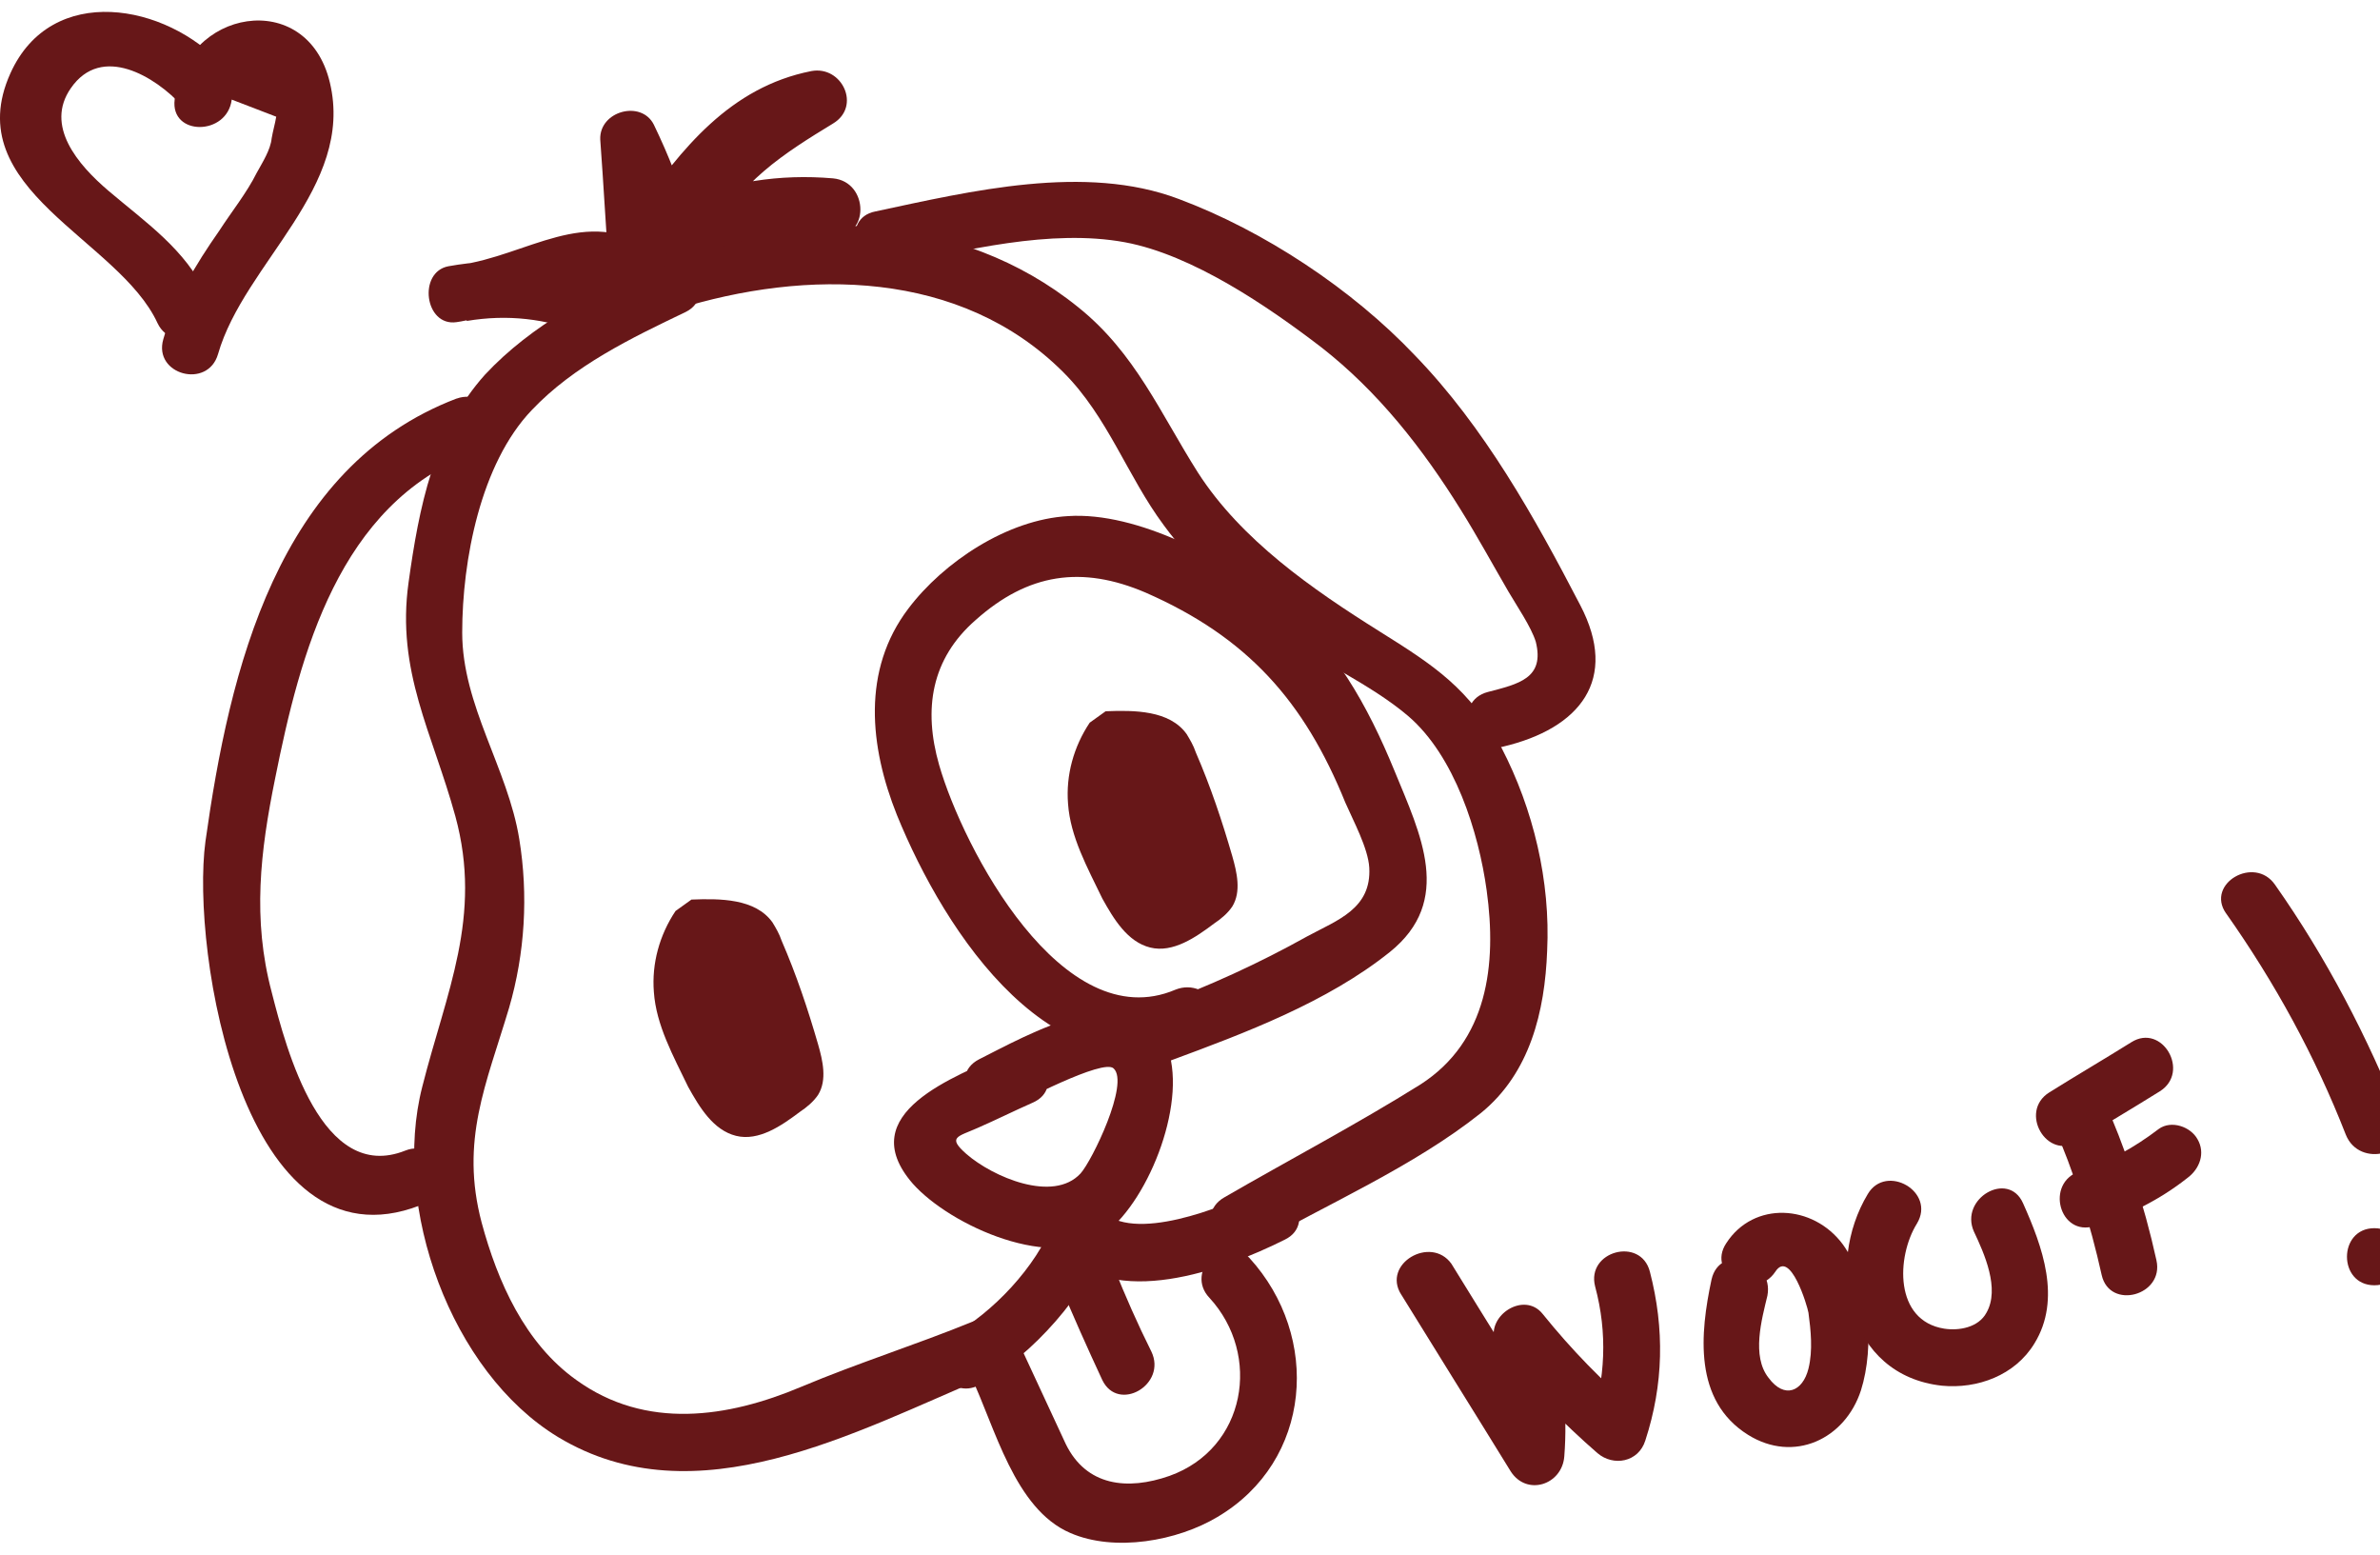<!-- Generated by IcoMoon.io -->
<svg version="1.1" xmlns="http://www.w3.org/2000/svg" width="49" height="32" viewBox="0 0 49 32">
<title>Demenage_dog</title>
<path fill="#671718" d="M9.398 8.204c-3.688 1.409-4.674 5.591-5.168 9.114-0.305 2.255 0.775 8.902 4.416 7.493 0.705-0.282 0.399-1.409-0.305-1.127-1.715 0.681-2.443-2.067-2.748-3.265-0.399-1.503-0.235-2.889 0.071-4.393 0.517-2.584 1.315-5.637 4.064-6.694 0.705-0.258 0.399-1.386-0.329-1.127v0z"></path>
<path fill="#671718" d="M13.509 5.409c-1.268 0.611-2.56 1.268-3.523 2.302-1.057 1.175-1.362 2.748-1.574 4.275-0.258 1.832 0.493 3.101 0.963 4.815 0.564 2.067-0.188 3.617-0.681 5.567-0.634 2.466 0.587 5.872 2.795 7.211 2.842 1.715 6.131-0.117 8.832-1.245 0.681-0.282 0.376-1.409-0.305-1.127-1.151 0.47-2.349 0.846-3.523 1.339-1.503 0.634-3.195 0.893-4.627-0.141-1.057-0.752-1.621-2.020-1.95-3.241-0.446-1.691 0.094-2.842 0.564-4.416 0.329-1.127 0.399-2.325 0.211-3.476-0.235-1.456-1.175-2.748-1.175-4.252 0-1.48 0.376-3.476 1.433-4.58 0.869-0.916 2.043-1.48 3.171-2.020 0.658-0.329 0.070-1.339-0.611-1.010v0z"></path>
<path fill="#671718" d="M13.908 6.372c2.701-0.846 5.872-0.822 7.986 1.292 0.916 0.916 1.315 2.138 2.067 3.148 0.634 0.869 1.456 1.55 2.325 2.184 0.846 0.611 1.926 1.080 2.701 1.738 0.963 0.822 1.456 2.396 1.621 3.594 0.211 1.527 0.023 3.101-1.362 3.993-1.315 0.822-2.701 1.55-4.040 2.325-0.658 0.376-0.070 1.386 0.587 1.010 1.527-0.869 3.312-1.644 4.698-2.748 1.010-0.822 1.315-2.091 1.362-3.336 0.070-1.433-0.282-2.913-0.94-4.181-0.658-1.221-1.386-1.691-2.513-2.396-1.386-0.869-2.842-1.879-3.735-3.265-0.775-1.221-1.292-2.466-2.466-3.406-2.443-1.973-5.708-2.020-8.597-1.127-0.728 0.258-0.423 1.386 0.305 1.175v0z"></path>
<path fill="#671718" d="M18.348 5.48c1.503-0.329 3.288-0.775 4.815-0.493 1.386 0.258 2.936 1.315 4.040 2.161 1.175 0.916 2.091 2.091 2.866 3.336 0.352 0.564 0.658 1.127 0.986 1.691 0.164 0.282 0.47 0.728 0.564 1.034 0.188 0.752-0.352 0.869-0.986 1.034-0.728 0.188-0.423 1.315 0.305 1.127 1.597-0.376 2.396-1.386 1.597-2.913-0.94-1.809-1.973-3.664-3.406-5.144-1.292-1.362-3.101-2.56-4.862-3.218-1.926-0.728-4.275-0.164-6.248 0.258-0.728 0.141-0.423 1.292 0.329 1.127v0z"></path>
<path fill="#671718" d="M13.908 18.751c-0.329 0.493-0.493 1.080-0.446 1.668 0.047 0.681 0.399 1.315 0.705 1.95 0.235 0.423 0.517 0.893 0.986 1.010s0.94-0.211 1.315-0.493c0.141-0.094 0.282-0.211 0.376-0.352 0.188-0.305 0.094-0.705 0-1.034-0.211-0.728-0.446-1.433-0.752-2.138-0.047-0.141-0.117-0.258-0.188-0.376-0.352-0.493-1.080-0.493-1.668-0.47z"></path>
<path fill="#671718" d="M22.435 14.875c-0.329 0.493-0.493 1.080-0.446 1.668 0.047 0.681 0.399 1.315 0.705 1.95 0.235 0.423 0.517 0.893 0.986 1.010s0.94-0.211 1.315-0.493c0.141-0.094 0.282-0.211 0.376-0.352 0.188-0.305 0.094-0.705 0-1.034-0.211-0.728-0.446-1.433-0.752-2.138-0.047-0.141-0.117-0.258-0.188-0.376-0.352-0.493-1.080-0.493-1.668-0.47z"></path>
<path fill="#671718" d="M12.264 5.738c-1.010-0.376-1.973-0.446-3.030-0.258-0.634 0.117-0.493 1.245 0.164 1.151 1.034-0.141 2.443-1.127 3.406-0.47 0.352 0.235 0.916-0.071 0.893-0.517-0.070-0.94-0.117-1.856-0.188-2.795-0.376 0.094-0.728 0.188-1.104 0.305 0.282 0.54 0.47 1.080 0.611 1.668 0.141 0.517 0.799 0.54 1.080 0.141 0.752-1.080 1.55-2.091 2.913-2.373-0.141-0.352-0.305-0.705-0.446-1.080-1.268 0.775-2.419 1.621-2.983 3.054-0.141 0.399 0.329 0.893 0.728 0.728 0.94-0.399 1.832-0.54 2.842-0.446 0.752 0.071 0.752-1.104 0-1.175-1.104-0.094-2.138 0.071-3.171 0.493 0.235 0.235 0.493 0.493 0.728 0.728 0.423-1.104 1.48-1.762 2.443-2.349 0.587-0.352 0.188-1.198-0.446-1.080-1.668 0.329-2.678 1.597-3.594 2.913 0.352 0.047 0.705 0.094 1.080 0.141-0.164-0.681-0.423-1.315-0.728-1.95-0.258-0.517-1.127-0.282-1.104 0.305 0.070 0.94 0.117 1.856 0.188 2.795 0.305-0.164 0.587-0.329 0.893-0.517-1.362-0.94-2.584 0.117-3.993 0.305 0.047 0.376 0.094 0.775 0.164 1.151 0.846-0.141 1.621-0.047 2.419 0.258 0.634 0.258 0.94-0.869 0.235-1.127v0z"></path>
<path fill="#671718" d="M20.18 28.499c1.104-0.634 2.161-1.832 2.631-3.030-0.329 0.094-0.658 0.164-0.986 0.258 1.104 1.245 3.359 0.423 4.627-0.211 0.681-0.329 0.070-1.362-0.587-1.010-0.658 0.329-2.56 1.104-3.195 0.399-0.329-0.352-0.846-0.117-0.986 0.258-0.352 0.916-1.245 1.856-2.091 2.325-0.658 0.376-0.070 1.386 0.587 1.010v0z"></path>
<path fill="#671718" d="M19.992 28.335c0.493 1.034 0.893 2.725 2.043 3.218 0.916 0.399 2.208 0.164 3.030-0.329 1.95-1.151 2.138-3.711 0.658-5.332-0.517-0.564-1.339 0.282-0.822 0.822 1.080 1.175 0.752 3.101-0.822 3.664-0.869 0.305-1.715 0.211-2.138-0.658-0.305-0.658-0.611-1.315-0.916-1.973-0.352-0.705-1.362-0.094-1.034 0.587v0z"></path>
<path fill="#671718" d="M21.801 26.385c0.282 0.681 0.587 1.362 0.893 2.020 0.329 0.681 1.339 0.094 1.010-0.587-0.282-0.564-0.54-1.151-0.775-1.738-0.117-0.282-0.399-0.493-0.728-0.399-0.258 0.047-0.517 0.399-0.399 0.705v0z"></path>
<path fill="#671718" d="M20.697 21.687c-1.010 0.47-3.171 1.221-1.903 2.678 0.775 0.869 2.913 1.832 3.97 1.010 0.916-0.705 1.715-2.772 1.245-3.876-0.634-1.48-2.913-0.164-3.852 0.305-0.681 0.352-0.070 1.362 0.587 1.010 0.235-0.117 1.973-1.034 2.184-0.822 0.329 0.305-0.446 1.903-0.681 2.161-0.564 0.611-1.809 0.070-2.349-0.399-0.399-0.352-0.188-0.352 0.235-0.54 0.376-0.164 0.752-0.352 1.127-0.517 0.705-0.305 0.117-1.315-0.564-1.010v0z"></path>
<path fill="#671718" d="M24.197 20.372c-2.325 0.986-4.369-2.913-4.862-4.627-0.329-1.151-0.164-2.184 0.752-2.983 1.080-0.963 2.184-1.127 3.5-0.564 2.091 0.916 3.265 2.232 4.111 4.322 0.164 0.376 0.47 0.94 0.493 1.339 0.047 0.846-0.658 1.080-1.268 1.409-1.010 0.564-2.043 1.034-3.124 1.433-0.705 0.258-0.399 1.386 0.305 1.127 1.527-0.564 3.218-1.198 4.51-2.232 1.315-1.057 0.634-2.419 0.094-3.735s-1.245-2.607-2.396-3.5c-1.080-0.846-2.889-1.832-4.322-1.738-1.245 0.070-2.56 0.94-3.288 1.903-0.963 1.268-0.799 2.842-0.235 4.252 0.986 2.419 3.241 5.919 6.319 4.627 0.705-0.305 0.117-1.315-0.587-1.034v0z"></path>
<path fill="#671718" d="M4.583 1.345c-1.151-1.268-3.523-1.715-4.369 0.164-1.080 2.396 2.232 3.406 3.030 5.144 0.329 0.681 1.339 0.094 1.010-0.587-0.446-0.94-1.245-1.48-2.020-2.138-0.634-0.54-1.315-1.339-0.775-2.114 0.634-0.916 1.738-0.235 2.278 0.352 0.517 0.564 1.339-0.282 0.846-0.822v0z"></path>
<path fill="#671718" d="M4.771 2.050c0.305 0.117 0.611 0.235 0.916 0.352-0.023 0.141-0.071 0.305-0.094 0.446-0.023 0.235-0.188 0.493-0.305 0.705-0.211 0.423-0.517 0.799-0.775 1.198-0.493 0.705-0.916 1.409-1.151 2.232-0.211 0.728 0.916 1.034 1.127 0.305 0.54-1.879 2.819-3.429 2.302-5.59-0.47-1.973-3.007-1.503-3.195 0.352-0.094 0.752 1.080 0.752 1.175 0v0z"></path>
<path fill="#671718" d="M28.847 26.643c0.752 1.221 1.503 2.419 2.255 3.641 0.329 0.517 1.057 0.282 1.104-0.305 0.071-0.916-0.023-1.785-0.305-2.654-0.329 0.188-0.658 0.376-0.986 0.564 0.611 0.728 1.268 1.409 1.973 2.020 0.329 0.282 0.846 0.188 0.986-0.258 0.376-1.151 0.399-2.302 0.094-3.476-0.188-0.728-1.315-0.423-1.127 0.305 0.258 0.963 0.211 1.903-0.094 2.842 0.329-0.094 0.658-0.164 0.986-0.258-0.728-0.611-1.386-1.292-1.973-2.020-0.376-0.47-1.151 0.023-0.986 0.564 0.235 0.775 0.329 1.527 0.258 2.349 0.376-0.094 0.728-0.188 1.104-0.305-0.752-1.221-1.503-2.419-2.255-3.641-0.423-0.587-1.433 0-1.034 0.634v0z"></path>
<path fill="#671718" d="M35.237 26.338c-0.235 1.104-0.376 2.49 0.752 3.195 0.94 0.587 1.997 0.094 2.325-0.916 0.282-0.893 0.188-2.232-0.376-3.007-0.611-0.822-1.832-0.893-2.396-0.023-0.423 0.634 0.587 1.221 1.010 0.587 0.305-0.47 0.658 0.705 0.681 0.846 0.047 0.352 0.094 0.775 0 1.151-0.117 0.47-0.493 0.634-0.822 0.188-0.352-0.446-0.141-1.198-0.023-1.691 0.141-0.752-0.986-1.080-1.151-0.329v0z"></path>
<path fill="#671718" d="M38.455 24.576c-0.893 1.48-0.423 3.735 1.527 3.946 0.728 0.070 1.503-0.211 1.903-0.869 0.564-0.916 0.164-1.997-0.235-2.889-0.305-0.681-1.315-0.094-1.010 0.587 0.211 0.446 0.54 1.175 0.258 1.668-0.164 0.305-0.564 0.376-0.869 0.329-1.034-0.164-0.986-1.48-0.564-2.161 0.399-0.658-0.634-1.245-1.010-0.611v0z"></path>
<path fill="#671718" d="M42.26 23.12c0.446 1.010 0.775 2.067 1.010 3.124 0.164 0.728 1.292 0.423 1.127-0.305-0.258-1.175-0.634-2.302-1.127-3.406-0.282-0.705-1.315-0.094-1.010 0.587v0z"></path>
<path fill="#671718" d="M42.777 23.496c0.564-0.352 1.127-0.681 1.691-1.034 0.634-0.399 0.047-1.409-0.587-1.010-0.564 0.352-1.127 0.681-1.691 1.034-0.634 0.399-0.047 1.409 0.587 1.010v0z"></path>
<path fill="#671718" d="M43.129 25.234c0.681-0.211 1.339-0.54 1.903-0.986 0.258-0.188 0.376-0.517 0.211-0.799-0.141-0.258-0.54-0.399-0.799-0.211-0.493 0.376-1.034 0.681-1.621 0.869-0.728 0.235-0.423 1.362 0.305 1.127v0z"></path>
<path fill="#671718" d="M45.83 18.798c1.010 1.433 1.832 2.936 2.466 4.557 0.282 0.705 1.409 0.399 1.127-0.305-0.681-1.715-1.527-3.336-2.584-4.839-0.423-0.611-1.433-0.023-1.010 0.587v0z"></path>
<path fill="#671718" d="M48.884 26.455c0.752 0 0.752-1.175 0-1.175s-0.752 1.175 0 1.175v0z"></path>
</svg>

